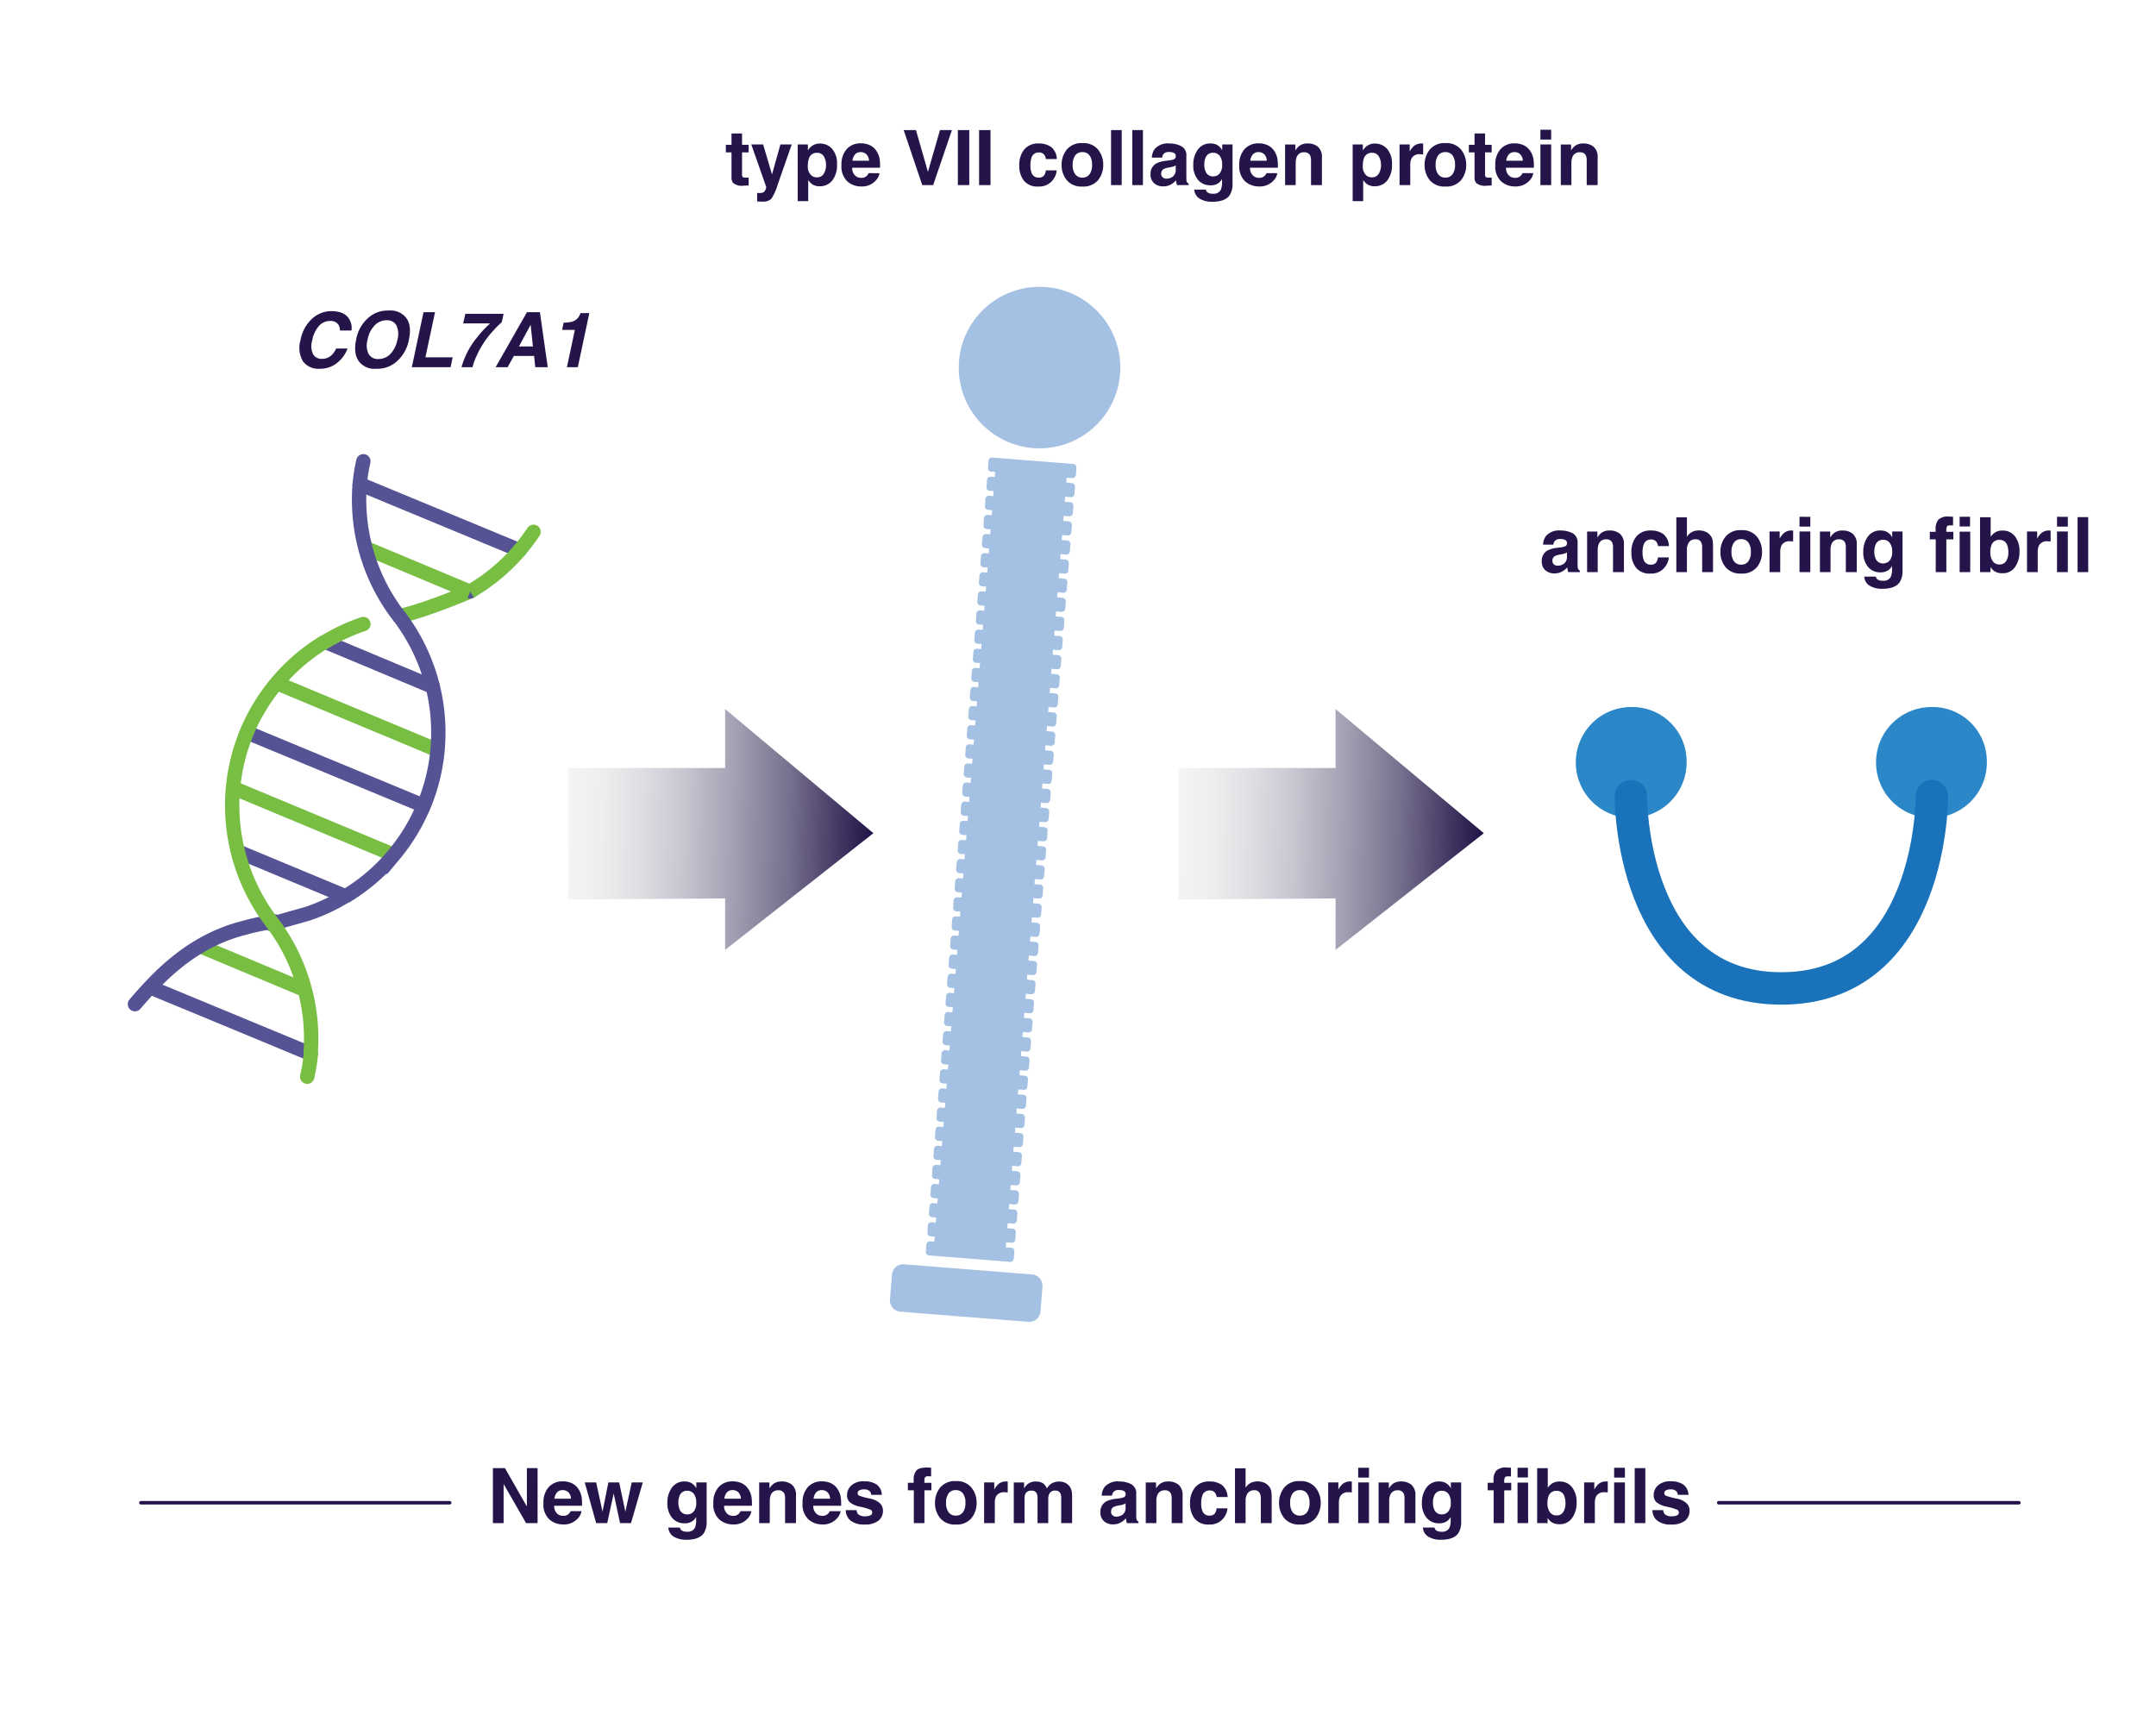<svg xmlns="http://www.w3.org/2000/svg" xmlns:xlink="http://www.w3.org/1999/xlink" width="459.15" height="365.35" viewBox="0 0 459.15 365.35">
  <defs>
    <linearGradient id="linear-gradient" y1="0.5" x2="0.988" y2="0.516" gradientUnits="objectBoundingBox">
      <stop offset="0" stop-color="#f4f4f4"/>
      <stop offset="0.11" stop-color="#eeeeef"/>
      <stop offset="0.24" stop-color="#dfdee3"/>
      <stop offset="0.39" stop-color="#c6c4cf"/>
      <stop offset="0.55" stop-color="#a49fb2"/>
      <stop offset="0.73" stop-color="#77708e"/>
      <stop offset="0.9" stop-color="#423762"/>
      <stop offset="1" stop-color="#231649"/>
    </linearGradient>
  </defs>
  <g id="VYJ_DTC_MOA_illustrations_WEB-03" transform="translate(9.07 -32.54)">
    <rect id="Rectangle_5463" data-name="Rectangle 5463" width="459.15" height="365.35" transform="translate(-9.07 32.54)" fill="#fff"/>
    <path id="Path_89759" data-name="Path 89759" d="M16.987-10a3.582,3.582,0,0,1,.342,2.186H14.881a2.628,2.628,0,0,0-.342-1.272,2,2,0,0,0-1.812-.763A3.1,3.1,0,0,0,10.39-8.772,6.278,6.278,0,0,0,8.975-5.723,4.079,4.079,0,0,0,9.158-2.77a2.032,2.032,0,0,0,1.86.982,2.941,2.941,0,0,0,2.146-.843,4.781,4.781,0,0,0,.906-1.359h2.425A6.928,6.928,0,0,1,14.209-.874a5.753,5.753,0,0,1-3.6,1.2A4.076,4.076,0,0,1,6.971-1.3a5.7,5.7,0,0,1-.493-4.467,8.111,8.111,0,0,1,2.647-4.73,6.013,6.013,0,0,1,3.951-1.447Q16.034-11.94,16.987-10Zm11.828-.707q1.431,1.614.747,4.833a8.039,8.039,0,0,1-2.806,4.833A6.161,6.161,0,0,1,22.631.326a4.2,4.2,0,0,1-3.553-1.367q-1.423-1.677-.747-4.833a7.847,7.847,0,0,1,2.806-4.833,6.161,6.161,0,0,1,4.126-1.367A4.2,4.2,0,0,1,28.816-10.708ZM24.825-10a3.524,3.524,0,0,0-2.548,1.073,5.874,5.874,0,0,0-1.514,3.053,4.255,4.255,0,0,0,.215,3.053,2.24,2.24,0,0,0,2.091,1.073,3.5,3.5,0,0,0,2.54-1.073,5.907,5.907,0,0,0,1.506-3.053A4.323,4.323,0,0,0,26.9-8.923,2.21,2.21,0,0,0,24.825-10ZM35.12-11.717,33.077-2.107h5.8L38.434,0H30.183l2.488-11.717ZM46.865-9.34H41.117l.469-2.035h8.14L49.345-9.6a20.067,20.067,0,0,0-1.793,1.785,20.771,20.771,0,0,0-2.079,2.651,19.763,19.763,0,0,0-1.435,2.623A12.4,12.4,0,0,0,43.113,0H40.76a17.151,17.151,0,0,1,3.4-6.447A20.632,20.632,0,0,1,46.865-9.34Zm10.6-2.377L59.127,0H56.472l-.246-2.409H51.909L50.589,0h-2.56L54.7-11.717ZM55.486-9.038,53-4.428h2.973Zm10.421-2.027a2.118,2.118,0,0,0,.191-.461h1.884L65.534,0H63.213L64.9-7.949H62.187l.326-1.542a10.608,10.608,0,0,0,1.534-.143,2.723,2.723,0,0,0,1.24-.6A2.527,2.527,0,0,0,65.907-11.065Z" transform="translate(48.45 110.76)" fill="#24144a"/>
    <path id="Path_89757" data-name="Path 89757" d="M1.383-7.727A3.7,3.7,0,0,1,4.467-8.871,5.48,5.48,0,0,1,7-8.307a2.167,2.167,0,0,1,1.1,2.13V-2.2q0,.413.016,1a1.259,1.259,0,0,0,.135.6.812.812,0,0,0,.334.262V0H6.121a2.523,2.523,0,0,1-.143-.493q-.04-.231-.064-.525a4.655,4.655,0,0,1-1.081.866A3.252,3.252,0,0,1,3.18.27,2.843,2.843,0,0,1,1.236-.4a2.4,2.4,0,0,1-.767-1.9A2.471,2.471,0,0,1,1.7-4.618a5.471,5.471,0,0,1,1.987-.556l.771-.1a3.536,3.536,0,0,0,.9-.2.681.681,0,0,0,.485-.644.764.764,0,0,0-.37-.735,2.309,2.309,0,0,0-1.085-.2,1.414,1.414,0,0,0-1.137.4,1.652,1.652,0,0,0-.318.795H.747A3.325,3.325,0,0,1,1.383-7.727ZM3.068-1.638a1.184,1.184,0,0,0,.779.262A2.307,2.307,0,0,0,5.195-1.8a1.831,1.831,0,0,0,.64-1.566v-.843a2.462,2.462,0,0,1-.433.219,3.623,3.623,0,0,1-.6.155l-.509.1a3.285,3.285,0,0,0-1.025.31,1.039,1.039,0,0,0-.525.962A1,1,0,0,0,3.068-1.638Zm11.121-5.35a1.577,1.577,0,0,0-1.582.978,3.358,3.358,0,0,0-.223,1.32V0H10.127V-8.649h2.186v1.264a3.846,3.846,0,0,1,.827-.962,2.873,2.873,0,0,1,1.773-.525,3.345,3.345,0,0,1,2.2.7,2.861,2.861,0,0,1,.855,2.333V0H15.644V-5.27a2.4,2.4,0,0,0-.183-1.049A1.286,1.286,0,0,0,14.189-6.987ZM27.552-5.557H25.231a2.011,2.011,0,0,0-.326-.874,1.366,1.366,0,0,0-1.184-.525,1.56,1.56,0,0,0-1.566,1.137,4.753,4.753,0,0,0-.223,1.606,4.37,4.37,0,0,0,.223,1.534A1.512,1.512,0,0,0,23.681-1.6a1.346,1.346,0,0,0,1.129-.429,2.137,2.137,0,0,0,.405-1.113h2.313a3.79,3.79,0,0,1-.747,1.956A3.632,3.632,0,0,1,23.625.3a3.692,3.692,0,0,1-3.076-1.24,5.018,5.018,0,0,1-.986-3.219,5.092,5.092,0,0,1,1.089-3.474,3.791,3.791,0,0,1,3-1.24,4.524,4.524,0,0,1,2.667.731A3.4,3.4,0,0,1,27.552-5.557Zm9.388.469V0H34.627V-5.27A2.318,2.318,0,0,0,34.388-6.4,1.2,1.2,0,0,0,33.212-7a1.619,1.619,0,0,0-1.363.6,2.746,2.746,0,0,0-.465,1.713V0H29.126V-11.677h2.258v4.142a2.778,2.778,0,0,1,1.141-1.053,3.224,3.224,0,0,1,1.363-.3,3.7,3.7,0,0,1,1.459.278,2.551,2.551,0,0,1,1.077.851,2.26,2.26,0,0,1,.437,1A12.284,12.284,0,0,1,36.94-5.088Zm9.34-2.48a5.056,5.056,0,0,1,1.1,3.251,5.023,5.023,0,0,1-1.1,3.263A4.031,4.031,0,0,1,42.95.3a4.031,4.031,0,0,1-3.331-1.355,5.023,5.023,0,0,1-1.1-3.263,5.056,5.056,0,0,1,1.1-3.251A4,4,0,0,1,42.95-8.943,4,4,0,0,1,46.28-7.568Zm-3.339.541a1.81,1.81,0,0,0-1.53.7,3.255,3.255,0,0,0-.537,2.007,3.273,3.273,0,0,0,.537,2.011,1.806,1.806,0,0,0,1.53.707,1.8,1.8,0,0,0,1.526-.707A3.291,3.291,0,0,0,45-4.316a3.273,3.273,0,0,0-.533-2.007A1.8,1.8,0,0,0,42.942-7.027Zm10.413.453a1.879,1.879,0,0,0-1.836.89,3.463,3.463,0,0,0-.262,1.542V0H48.975V-8.665h2.162v1.51a4.79,4.79,0,0,1,.914-1.184A2.489,2.489,0,0,1,53.7-8.871q.064,0,.107,0l.195.012v2.321q-.215-.024-.382-.032T53.355-6.574Zm4.308-2.091V0h-2.3V-8.665Zm0-3.124V-9.7h-2.3v-2.091Zm6.109,4.8a1.577,1.577,0,0,0-1.582.978,3.358,3.358,0,0,0-.223,1.32V0H59.711V-8.649H61.9v1.264a3.846,3.846,0,0,1,.827-.962A2.873,2.873,0,0,1,64.5-8.871a3.345,3.345,0,0,1,2.2.7,2.861,2.861,0,0,1,.855,2.333V0H65.227V-5.27a2.4,2.4,0,0,0-.183-1.049A1.286,1.286,0,0,0,63.773-6.987Zm8.152,8.506a1.915,1.915,0,0,0,1.232.31,1.655,1.655,0,0,0,1.638-.819,4.147,4.147,0,0,0,.27-1.765v-.556a2.763,2.763,0,0,1-.7.835A2.813,2.813,0,0,1,72.608.04a3.325,3.325,0,0,1-2.667-1.173,4.74,4.74,0,0,1-1-3.176,5.353,5.353,0,0,1,.962-3.247,3.178,3.178,0,0,1,2.727-1.316,2.984,2.984,0,0,1,1.137.2A2.722,2.722,0,0,1,75.1-7.417V-8.665h2.2V-.445a4.6,4.6,0,0,1-.564,2.528q-.97,1.463-3.72,1.463a5.069,5.069,0,0,1-2.711-.652A2.4,2.4,0,0,1,69.151.946h2.464A1.02,1.02,0,0,0,71.925,1.518Zm-.382-4.475A1.658,1.658,0,0,0,73.2-1.86a1.75,1.75,0,0,0,1.343-.6,2.779,2.779,0,0,0,.549-1.912,2.926,2.926,0,0,0-.521-1.876,1.7,1.7,0,0,0-1.4-.644,1.644,1.644,0,0,0-1.645,1.121A3.975,3.975,0,0,0,71.289-4.3,3.356,3.356,0,0,0,71.543-2.957ZM86.631,0H84.373V-6.987H83.109v-1.6h1.24v-.556a2.987,2.987,0,0,1,.612-2.059,2.932,2.932,0,0,1,2.234-.636q.207,0,.421.016l.445.032v1.844q-.159-.008-.31-.012t-.366,0q-.533,0-.652.294a2.46,2.46,0,0,0-.1.922v.159h1.487v1.6H86.631Zm5.088-8.625V0H89.461V-8.625Zm-2.258-1.1v-2.067h2.218v2.067ZM98.594.231A3.092,3.092,0,0,1,96.869-.2a3.445,3.445,0,0,1-.843-.89V0H93.809V-11.7h2.258v4.165a3.305,3.305,0,0,1,.946-.922,2.81,2.81,0,0,1,1.558-.4,3.209,3.209,0,0,1,2.675,1.232,5,5,0,0,1,.966,3.18,5.591,5.591,0,0,1-.954,3.347A3.093,3.093,0,0,1,98.594.231Zm1.24-4.436A4.193,4.193,0,0,0,99.6-5.731a1.661,1.661,0,0,0-1.669-1.145,1.686,1.686,0,0,0-1.693,1.121A4.207,4.207,0,0,0,96-4.213a3.23,3.23,0,0,0,.493,1.844,1.688,1.688,0,0,0,1.5.731,1.555,1.555,0,0,0,1.359-.707A3.23,3.23,0,0,0,99.835-4.205Zm8.355-2.369a1.879,1.879,0,0,0-1.836.89,3.464,3.464,0,0,0-.262,1.542V0h-2.281V-8.665h2.162v1.51a4.79,4.79,0,0,1,.914-1.184,2.489,2.489,0,0,1,1.653-.533q.064,0,.107,0l.195.012v2.321q-.215-.024-.382-.032T108.189-6.574ZM112.5-8.665V0h-2.3V-8.665Zm0-3.124V-9.7h-2.3v-2.091Zm2.079.072h2.266V0h-2.266Z" transform="translate(318.8 154.41)" fill="#24144a"/>
    <path id="Path_89758" data-name="Path 89758" d="M5.024-1.614V.079L3.951.119A2.88,2.88,0,0,1,1.757-.437a1.657,1.657,0,0,1-.382-1.2V-6.971H.167V-8.585H1.375V-11H3.617v2.417H5.024v1.614H3.617v4.579a1.031,1.031,0,0,0,.135.664,1.488,1.488,0,0,0,.827.131q.1,0,.219,0T5.024-1.614ZM10-2.273l1.789-6.391H14.2L11.224-.143A11.966,11.966,0,0,1,9.865,2.913a2.583,2.583,0,0,1-2,.592q-.3,0-.485,0t-.548-.028V1.661l.286.016a3.57,3.57,0,0,0,.636-.024,1.142,1.142,0,0,0,.509-.183,1.222,1.222,0,0,0,.37-.564A1.193,1.193,0,0,0,8.768.382L5.588-8.665h2.52ZM22.79-7.735A4.649,4.649,0,0,1,23.84-4.444,5.22,5.22,0,0,1,22.81-.954a3.332,3.332,0,0,1-2.651,1.2A2.767,2.767,0,0,1,18.442-.27a3.331,3.331,0,0,1-.731-.835V3.41H15.469V-8.665h2.17v1.28a3.637,3.637,0,0,1,.779-.89,2.862,2.862,0,0,1,1.8-.58A3.407,3.407,0,0,1,22.79-7.735ZM21.5-4.332a3.41,3.41,0,0,0-.457-1.773,1.591,1.591,0,0,0-1.483-.771A1.687,1.687,0,0,0,17.87-5.708a4.432,4.432,0,0,0-.238,1.574,2.51,2.51,0,0,0,.8,2.122,1.828,1.828,0,0,0,1.129.358,1.636,1.636,0,0,0,1.443-.731A3.411,3.411,0,0,0,21.5-4.332ZM32.894-2.544a2.874,2.874,0,0,1-.8,1.566A3.933,3.933,0,0,1,28.975.286,4.394,4.394,0,0,1,26.058-.779a4.3,4.3,0,0,1-1.264-3.466,4.817,4.817,0,0,1,1.141-3.45A3.9,3.9,0,0,1,28.9-8.9a4.541,4.541,0,0,1,1.948.405,3.412,3.412,0,0,1,1.431,1.28,4.367,4.367,0,0,1,.66,1.789A11.551,11.551,0,0,1,33.005-3.7h-5.93a2.153,2.153,0,0,0,.819,1.828,1.928,1.928,0,0,0,1.129.326,1.625,1.625,0,0,0,1.137-.4,1.888,1.888,0,0,0,.421-.6ZM30.652-5.2a1.972,1.972,0,0,0-.545-1.363A1.691,1.691,0,0,0,28.9-7.027a1.539,1.539,0,0,0-1.22.493A2.46,2.46,0,0,0,27.131-5.2Zm7.393-6.518h2.615l2.544,8.9,2.568-8.9h2.544L44.317,0H42Zm11.534,0h2.432V0H49.58Zm4.523,0h2.432V0H54.1Zm16.55,6.161H68.332a2.011,2.011,0,0,0-.326-.874,1.366,1.366,0,0,0-1.184-.525,1.56,1.56,0,0,0-1.566,1.137,4.753,4.753,0,0,0-.223,1.606,4.37,4.37,0,0,0,.223,1.534A1.512,1.512,0,0,0,66.782-1.6a1.346,1.346,0,0,0,1.129-.429,2.137,2.137,0,0,0,.405-1.113h2.313a3.79,3.79,0,0,1-.747,1.956A3.632,3.632,0,0,1,66.726.3,3.692,3.692,0,0,1,63.65-.938a5.018,5.018,0,0,1-.986-3.219,5.092,5.092,0,0,1,1.089-3.474,3.791,3.791,0,0,1,3-1.24,4.524,4.524,0,0,1,2.667.731A3.4,3.4,0,0,1,70.653-5.557Zm8.784-2.011a5.056,5.056,0,0,1,1.1,3.251,5.023,5.023,0,0,1-1.1,3.263A4.031,4.031,0,0,1,76.106.3a4.031,4.031,0,0,1-3.331-1.355,5.023,5.023,0,0,1-1.1-3.263,5.056,5.056,0,0,1,1.1-3.251,4,4,0,0,1,3.331-1.375A4,4,0,0,1,79.437-7.568ZM76.1-7.027a1.81,1.81,0,0,0-1.53.7,3.255,3.255,0,0,0-.537,2.007,3.273,3.273,0,0,0,.537,2.011A1.806,1.806,0,0,0,76.1-1.6a1.8,1.8,0,0,0,1.526-.707,3.291,3.291,0,0,0,.533-2.011,3.273,3.273,0,0,0-.533-2.007A1.8,1.8,0,0,0,76.1-7.027Zm6.105-4.69h2.266V0H82.2Zm4.523,0h2.266V0H86.726Zm4.8,3.991a3.7,3.7,0,0,1,3.084-1.145,5.48,5.48,0,0,1,2.528.564,2.167,2.167,0,0,1,1.1,2.13V-2.2q0,.413.016,1a1.259,1.259,0,0,0,.135.6.812.812,0,0,0,.334.262V0H96.265a2.523,2.523,0,0,1-.143-.493q-.04-.231-.064-.525a4.655,4.655,0,0,1-1.081.866A3.252,3.252,0,0,1,93.324.27,2.843,2.843,0,0,1,91.381-.4a2.4,2.4,0,0,1-.767-1.9,2.471,2.471,0,0,1,1.232-2.313,5.471,5.471,0,0,1,1.987-.556l.771-.1a3.536,3.536,0,0,0,.9-.2.681.681,0,0,0,.485-.644.764.764,0,0,0-.37-.735,2.309,2.309,0,0,0-1.085-.2,1.414,1.414,0,0,0-1.137.4,1.652,1.652,0,0,0-.318.795H90.892A3.325,3.325,0,0,1,91.528-7.727Zm1.685,6.089a1.184,1.184,0,0,0,.779.262A2.307,2.307,0,0,0,95.339-1.8a1.831,1.831,0,0,0,.64-1.566v-.843a2.462,2.462,0,0,1-.433.219,3.623,3.623,0,0,1-.6.155l-.509.1a3.285,3.285,0,0,0-1.025.31,1.039,1.039,0,0,0-.525.962A1,1,0,0,0,93.213-1.638ZM102.7,1.518a1.915,1.915,0,0,0,1.232.31,1.655,1.655,0,0,0,1.638-.819,4.147,4.147,0,0,0,.27-1.765v-.556a2.763,2.763,0,0,1-.7.835,2.813,2.813,0,0,1-1.757.517,3.325,3.325,0,0,1-2.667-1.173,4.74,4.74,0,0,1-1-3.176,5.353,5.353,0,0,1,.962-3.247,3.178,3.178,0,0,1,2.727-1.316,2.984,2.984,0,0,1,1.137.2,2.722,2.722,0,0,1,1.335,1.256V-8.665h2.2V-.445a4.6,4.6,0,0,1-.564,2.528q-.97,1.463-3.72,1.463a5.069,5.069,0,0,1-2.711-.652A2.4,2.4,0,0,1,99.93.946h2.464A1.02,1.02,0,0,0,102.7,1.518Zm-.382-4.475a1.658,1.658,0,0,0,1.653,1.1,1.75,1.75,0,0,0,1.343-.6,2.779,2.779,0,0,0,.549-1.912,2.926,2.926,0,0,0-.521-1.876,1.7,1.7,0,0,0-1.4-.644,1.644,1.644,0,0,0-1.645,1.121,3.975,3.975,0,0,0-.238,1.471A3.356,3.356,0,0,0,102.323-2.957Zm15.294.413a2.874,2.874,0,0,1-.8,1.566A3.933,3.933,0,0,1,113.7.286a4.394,4.394,0,0,1-2.917-1.065,4.3,4.3,0,0,1-1.264-3.466,4.817,4.817,0,0,1,1.141-3.45,3.9,3.9,0,0,1,2.961-1.2,4.541,4.541,0,0,1,1.948.405A3.412,3.412,0,0,1,117-7.21a4.367,4.367,0,0,1,.66,1.789,11.551,11.551,0,0,1,.072,1.717H111.8a2.153,2.153,0,0,0,.819,1.828,1.928,1.928,0,0,0,1.129.326,1.624,1.624,0,0,0,1.137-.4,1.888,1.888,0,0,0,.421-.6ZM115.375-5.2a1.972,1.972,0,0,0-.545-1.363,1.691,1.691,0,0,0-1.212-.465,1.539,1.539,0,0,0-1.22.493,2.46,2.46,0,0,0-.545,1.335Zm7.957-1.789a1.577,1.577,0,0,0-1.582.978,3.358,3.358,0,0,0-.223,1.32V0H119.27V-8.649h2.186v1.264a3.846,3.846,0,0,1,.827-.962,2.873,2.873,0,0,1,1.773-.525,3.345,3.345,0,0,1,2.2.7,2.861,2.861,0,0,1,.855,2.333V0h-2.321V-5.27A2.4,2.4,0,0,0,124.6-6.32,1.286,1.286,0,0,0,123.332-6.987Zm17.647-.747a4.649,4.649,0,0,1,1.049,3.291A5.22,5.22,0,0,1,141-.954a3.332,3.332,0,0,1-2.651,1.2,2.767,2.767,0,0,1-1.717-.517A3.331,3.331,0,0,1,135.9-1.1V3.41h-2.242V-8.665h2.17v1.28a3.637,3.637,0,0,1,.779-.89,2.862,2.862,0,0,1,1.8-.58A3.407,3.407,0,0,1,140.98-7.735Zm-1.288,3.4a3.41,3.41,0,0,0-.457-1.773,1.591,1.591,0,0,0-1.483-.771,1.687,1.687,0,0,0-1.693,1.169,4.432,4.432,0,0,0-.238,1.574,2.51,2.51,0,0,0,.8,2.122,1.828,1.828,0,0,0,1.129.358,1.636,1.636,0,0,0,1.443-.731A3.411,3.411,0,0,0,139.692-4.332Zm8.331-2.242a1.879,1.879,0,0,0-1.836.89,3.463,3.463,0,0,0-.262,1.542V0h-2.281V-8.665H145.8v1.51a4.79,4.79,0,0,1,.914-1.184,2.489,2.489,0,0,1,1.653-.533q.064,0,.107,0l.195.012v2.321q-.215-.024-.382-.032T148.023-6.574Zm8.717-.994a5.056,5.056,0,0,1,1.1,3.251,5.023,5.023,0,0,1-1.1,3.263A4.031,4.031,0,0,1,153.409.3a4.031,4.031,0,0,1-3.331-1.355,5.023,5.023,0,0,1-1.1-3.263,5.056,5.056,0,0,1,1.1-3.251,4,4,0,0,1,3.331-1.375A4,4,0,0,1,156.74-7.568Zm-3.339.541a1.81,1.81,0,0,0-1.53.7,3.255,3.255,0,0,0-.537,2.007,3.273,3.273,0,0,0,.537,2.011,1.806,1.806,0,0,0,1.53.707,1.8,1.8,0,0,0,1.526-.707,3.291,3.291,0,0,0,.533-2.011,3.273,3.273,0,0,0-.533-2.007A1.8,1.8,0,0,0,153.4-7.027Zm9.861,5.413V.079l-1.073.04a2.88,2.88,0,0,1-2.194-.556,1.657,1.657,0,0,1-.382-1.2V-6.971h-1.208V-8.585h1.208V-11h2.242v2.417h1.407v1.614h-1.407v4.579a1.031,1.031,0,0,0,.135.664,1.488,1.488,0,0,0,.827.131q.1,0,.219,0T163.262-1.614Zm8.871-.93a2.874,2.874,0,0,1-.8,1.566A3.933,3.933,0,0,1,168.214.286,4.394,4.394,0,0,1,165.3-.779a4.3,4.3,0,0,1-1.264-3.466,4.817,4.817,0,0,1,1.141-3.45,3.9,3.9,0,0,1,2.961-1.2,4.541,4.541,0,0,1,1.948.405,3.412,3.412,0,0,1,1.431,1.28,4.367,4.367,0,0,1,.66,1.789,11.549,11.549,0,0,1,.072,1.717h-5.93a2.153,2.153,0,0,0,.819,1.828,1.928,1.928,0,0,0,1.129.326,1.625,1.625,0,0,0,1.137-.4,1.888,1.888,0,0,0,.421-.6ZM169.892-5.2a1.972,1.972,0,0,0-.545-1.363,1.691,1.691,0,0,0-1.212-.465,1.539,1.539,0,0,0-1.22.493A2.46,2.46,0,0,0,166.37-5.2Zm6.046-3.466V0h-2.3V-8.665Zm0-3.124V-9.7h-2.3v-2.091Zm6.109,4.8a1.577,1.577,0,0,0-1.582.978,3.358,3.358,0,0,0-.223,1.32V0h-2.258V-8.649h2.186v1.264A3.846,3.846,0,0,1,181-8.347a2.873,2.873,0,0,1,1.773-.525,3.345,3.345,0,0,1,2.2.7,2.861,2.861,0,0,1,.855,2.333V0H183.5V-5.27a2.4,2.4,0,0,0-.183-1.049A1.286,1.286,0,0,0,182.046-6.987Z" transform="translate(145.34 71.97)" fill="#24144a"/>
    <g id="Group_85733" data-name="Group 85733" transform="translate(-3.44)">
      <path id="Path_89760" data-name="Path 89760" d="M10.716,0H8.267L3.482-8.323V0H1.2V-11.717H3.768l4.666,8.18v-8.18h2.281Zm9.352-2.544a2.874,2.874,0,0,1-.8,1.566A3.933,3.933,0,0,1,16.149.286,4.394,4.394,0,0,1,13.232-.779a4.3,4.3,0,0,1-1.264-3.466,4.817,4.817,0,0,1,1.141-3.45A3.9,3.9,0,0,1,16.07-8.9a4.541,4.541,0,0,1,1.948.405,3.412,3.412,0,0,1,1.431,1.28,4.367,4.367,0,0,1,.66,1.789A11.551,11.551,0,0,1,20.179-3.7h-5.93a2.153,2.153,0,0,0,.819,1.828A1.928,1.928,0,0,0,16.2-1.55a1.625,1.625,0,0,0,1.137-.4,1.888,1.888,0,0,0,.421-.6ZM17.826-5.2a1.972,1.972,0,0,0-.545-1.363,1.691,1.691,0,0,0-1.212-.465,1.539,1.539,0,0,0-1.22.493A2.46,2.46,0,0,0,14.3-5.2ZM28.28,0,26.92-6.312,25.545,0H23.192L20.76-8.665h2.432l1.351,6.216,1.248-6.216h2.3l1.32,6.24,1.351-6.24h2.361L30.609,0ZM41.34,1.518a1.915,1.915,0,0,0,1.232.31A1.655,1.655,0,0,0,44.21,1.01a4.147,4.147,0,0,0,.27-1.765v-.556a2.763,2.763,0,0,1-.7.835A2.813,2.813,0,0,1,42.024.04a3.325,3.325,0,0,1-2.667-1.173,4.74,4.74,0,0,1-1-3.176,5.353,5.353,0,0,1,.962-3.247,3.178,3.178,0,0,1,2.727-1.316,2.985,2.985,0,0,1,1.137.2A2.722,2.722,0,0,1,44.52-7.417V-8.665h2.2V-.445a4.6,4.6,0,0,1-.564,2.528q-.97,1.463-3.72,1.463a5.069,5.069,0,0,1-2.711-.652A2.4,2.4,0,0,1,38.566.946H41.03A1.02,1.02,0,0,0,41.34,1.518Zm-.382-4.475a1.658,1.658,0,0,0,1.653,1.1,1.75,1.75,0,0,0,1.343-.6A2.779,2.779,0,0,0,44.5-4.372a2.926,2.926,0,0,0-.521-1.876,1.7,1.7,0,0,0-1.4-.644,1.644,1.644,0,0,0-1.645,1.121A3.975,3.975,0,0,0,40.7-4.3,3.356,3.356,0,0,0,40.959-2.957Zm15.294.413a2.874,2.874,0,0,1-.8,1.566A3.933,3.933,0,0,1,52.334.286,4.394,4.394,0,0,1,49.416-.779a4.3,4.3,0,0,1-1.264-3.466,4.817,4.817,0,0,1,1.141-3.45,3.9,3.9,0,0,1,2.961-1.2A4.541,4.541,0,0,1,54.2-8.49a3.412,3.412,0,0,1,1.431,1.28,4.367,4.367,0,0,1,.66,1.789A11.551,11.551,0,0,1,56.364-3.7h-5.93a2.153,2.153,0,0,0,.819,1.828,1.928,1.928,0,0,0,1.129.326,1.625,1.625,0,0,0,1.137-.4,1.888,1.888,0,0,0,.421-.6ZM54.011-5.2a1.972,1.972,0,0,0-.545-1.363,1.691,1.691,0,0,0-1.212-.465,1.539,1.539,0,0,0-1.22.493A2.46,2.46,0,0,0,50.49-5.2Zm7.957-1.789a1.577,1.577,0,0,0-1.582.978,3.358,3.358,0,0,0-.223,1.32V0H57.906V-8.649h2.186v1.264a3.846,3.846,0,0,1,.827-.962,2.873,2.873,0,0,1,1.773-.525,3.345,3.345,0,0,1,2.2.7,2.861,2.861,0,0,1,.855,2.333V0H63.423V-5.27A2.4,2.4,0,0,0,63.24-6.32,1.286,1.286,0,0,0,61.968-6.987ZM75.251-2.544a2.874,2.874,0,0,1-.8,1.566A3.933,3.933,0,0,1,71.332.286,4.394,4.394,0,0,1,68.415-.779a4.3,4.3,0,0,1-1.264-3.466,4.817,4.817,0,0,1,1.141-3.45,3.9,3.9,0,0,1,2.961-1.2A4.541,4.541,0,0,1,73.2-8.49a3.412,3.412,0,0,1,1.431,1.28,4.367,4.367,0,0,1,.66,1.789A11.551,11.551,0,0,1,75.363-3.7h-5.93a2.153,2.153,0,0,0,.819,1.828,1.928,1.928,0,0,0,1.129.326,1.624,1.624,0,0,0,1.137-.4,1.888,1.888,0,0,0,.421-.6ZM73.01-5.2a1.972,1.972,0,0,0-.545-1.363,1.691,1.691,0,0,0-1.212-.465,1.539,1.539,0,0,0-1.22.493A2.46,2.46,0,0,0,69.488-5.2Zm9.849-3.068a2.791,2.791,0,0,1,1.169,2.242H81.762a1.34,1.34,0,0,0-.246-.692,1.55,1.55,0,0,0-1.272-.461,1.828,1.828,0,0,0-1.053.231.664.664,0,0,0-.314.541.592.592,0,0,0,.334.564,14.453,14.453,0,0,0,2.361.628,4.336,4.336,0,0,1,2.027.962,2.184,2.184,0,0,1,.668,1.63,2.633,2.633,0,0,1-.958,2.1,4.5,4.5,0,0,1-2.961.815A4.458,4.458,0,0,1,77.33-.568a2.806,2.806,0,0,1-.974-2.2h2.3a1.513,1.513,0,0,0,.31.859,2.1,2.1,0,0,0,1.558.453,2.375,2.375,0,0,0,1.061-.2.637.637,0,0,0,.393-.6.643.643,0,0,0-.318-.58A12.935,12.935,0,0,0,79.3-3.514a4.917,4.917,0,0,1-2.075-.914,1.982,1.982,0,0,1-.6-1.558,2.7,2.7,0,0,1,.942-2.063,3.783,3.783,0,0,1,2.651-.862A4.908,4.908,0,0,1,82.859-8.267Zm11.669-3.522v1.844q-.191-.024-.64-.036a.736.736,0,0,0-.62.2.721.721,0,0,0-.171.465v.731h1.487v1.6H93.1V0H90.84V-6.987H89.576v-1.6h1.24v-.556a2.928,2.928,0,0,1,.469-1.916q.493-.779,2.377-.779.215,0,.39.012Zm8.585,4.221a5.056,5.056,0,0,1,1.1,3.251,5.023,5.023,0,0,1-1.1,3.263A4.031,4.031,0,0,1,99.783.3a4.031,4.031,0,0,1-3.331-1.355,5.023,5.023,0,0,1-1.1-3.263,5.056,5.056,0,0,1,1.1-3.251,4,4,0,0,1,3.331-1.375A4,4,0,0,1,103.113-7.568Zm-3.339.541a1.81,1.81,0,0,0-1.53.7,3.255,3.255,0,0,0-.537,2.007,3.273,3.273,0,0,0,.537,2.011,1.806,1.806,0,0,0,1.53.707,1.8,1.8,0,0,0,1.526-.707,3.291,3.291,0,0,0,.533-2.011,3.273,3.273,0,0,0-.533-2.007A1.8,1.8,0,0,0,99.775-7.027Zm10.413.453a1.879,1.879,0,0,0-1.836.89,3.464,3.464,0,0,0-.262,1.542V0h-2.281V-8.665h2.162v1.51a4.79,4.79,0,0,1,.914-1.184,2.489,2.489,0,0,1,1.653-.533q.064,0,.107,0l.195.012v2.321q-.215-.024-.382-.032T110.188-6.574Zm6.844.294a1.11,1.11,0,0,0-1.121-.628,1.338,1.338,0,0,0-1.3.628,2.42,2.42,0,0,0-.183,1.065V0h-2.3V-8.649h2.2v1.264a3.646,3.646,0,0,1,.795-.962,2.72,2.72,0,0,1,1.709-.509,2.7,2.7,0,0,1,1.606.437,2.543,2.543,0,0,1,.747,1.041,2.881,2.881,0,0,1,1.1-1.121,3.372,3.372,0,0,1,1.558-.358,3.016,3.016,0,0,1,1.129.223,2.518,2.518,0,0,1,1.01.779,2.489,2.489,0,0,1,.493,1.113,7.692,7.692,0,0,1,.079,1.28L124.545,0h-2.321V-5.517a1.811,1.811,0,0,0-.159-.811,1.13,1.13,0,0,0-1.113-.6,1.3,1.3,0,0,0-1.3.779,2.446,2.446,0,0,0-.183.994V0h-2.281V-5.159A2.9,2.9,0,0,0,117.033-6.28Zm14.46-1.447a3.7,3.7,0,0,1,3.084-1.145,5.48,5.48,0,0,1,2.528.564,2.167,2.167,0,0,1,1.1,2.13V-2.2q0,.413.016,1a1.259,1.259,0,0,0,.135.6.812.812,0,0,0,.334.262V0H136.23a2.524,2.524,0,0,1-.143-.493q-.04-.231-.064-.525a4.654,4.654,0,0,1-1.081.866,3.252,3.252,0,0,1-1.653.421A2.843,2.843,0,0,1,131.345-.4a2.4,2.4,0,0,1-.767-1.9,2.471,2.471,0,0,1,1.232-2.313,5.471,5.471,0,0,1,1.987-.556l.771-.1a3.536,3.536,0,0,0,.9-.2.681.681,0,0,0,.485-.644.764.764,0,0,0-.37-.735,2.309,2.309,0,0,0-1.085-.2,1.414,1.414,0,0,0-1.137.4,1.652,1.652,0,0,0-.318.795h-2.186A3.325,3.325,0,0,1,131.492-7.727Zm1.685,6.089a1.184,1.184,0,0,0,.779.262A2.307,2.307,0,0,0,135.3-1.8a1.831,1.831,0,0,0,.64-1.566v-.843a2.462,2.462,0,0,1-.433.219,3.623,3.623,0,0,1-.6.155l-.509.1a3.285,3.285,0,0,0-1.025.31,1.039,1.039,0,0,0-.525.962A1,1,0,0,0,133.177-1.638ZM144.3-6.987a1.577,1.577,0,0,0-1.582.978,3.358,3.358,0,0,0-.223,1.32V0h-2.258V-8.649h2.186v1.264a3.846,3.846,0,0,1,.827-.962,2.873,2.873,0,0,1,1.773-.525,3.345,3.345,0,0,1,2.2.7,2.861,2.861,0,0,1,.855,2.333V0h-2.321V-5.27a2.4,2.4,0,0,0-.183-1.049A1.286,1.286,0,0,0,144.3-6.987Zm13.363,1.431H155.34a2.011,2.011,0,0,0-.326-.874,1.366,1.366,0,0,0-1.184-.525,1.56,1.56,0,0,0-1.566,1.137,4.753,4.753,0,0,0-.223,1.606,4.37,4.37,0,0,0,.223,1.534A1.512,1.512,0,0,0,153.79-1.6a1.346,1.346,0,0,0,1.129-.429,2.137,2.137,0,0,0,.405-1.113h2.313a3.79,3.79,0,0,1-.747,1.956A3.632,3.632,0,0,1,153.734.3a3.692,3.692,0,0,1-3.076-1.24,5.018,5.018,0,0,1-.986-3.219,5.092,5.092,0,0,1,1.089-3.474,3.791,3.791,0,0,1,3-1.24,4.524,4.524,0,0,1,2.667.731A3.4,3.4,0,0,1,157.661-5.557Zm9.388.469V0h-2.313V-5.27A2.318,2.318,0,0,0,164.5-6.4a1.2,1.2,0,0,0-1.176-.6,1.619,1.619,0,0,0-1.363.6,2.746,2.746,0,0,0-.465,1.713V0h-2.258V-11.677h2.258v4.142a2.778,2.778,0,0,1,1.141-1.053,3.224,3.224,0,0,1,1.363-.3,3.7,3.7,0,0,1,1.459.278,2.551,2.551,0,0,1,1.077.851,2.26,2.26,0,0,1,.437,1A12.285,12.285,0,0,1,167.049-5.088Zm9.34-2.48a5.056,5.056,0,0,1,1.1,3.251,5.023,5.023,0,0,1-1.1,3.263A4.031,4.031,0,0,1,173.059.3a4.031,4.031,0,0,1-3.331-1.355,5.023,5.023,0,0,1-1.1-3.263,5.056,5.056,0,0,1,1.1-3.251,4,4,0,0,1,3.331-1.375A4,4,0,0,1,176.389-7.568Zm-3.339.541a1.81,1.81,0,0,0-1.53.7,3.255,3.255,0,0,0-.537,2.007,3.273,3.273,0,0,0,.537,2.011,1.806,1.806,0,0,0,1.53.707,1.8,1.8,0,0,0,1.526-.707,3.291,3.291,0,0,0,.533-2.011,3.273,3.273,0,0,0-.533-2.007A1.8,1.8,0,0,0,173.051-7.027Zm10.413.453a1.879,1.879,0,0,0-1.836.89,3.463,3.463,0,0,0-.262,1.542V0h-2.281V-8.665h2.162v1.51a4.79,4.79,0,0,1,.914-1.184,2.489,2.489,0,0,1,1.653-.533q.064,0,.107,0l.195.012v2.321q-.215-.024-.382-.032T183.464-6.574Zm4.308-2.091V0h-2.3V-8.665Zm0-3.124V-9.7h-2.3v-2.091Zm6.109,4.8a1.577,1.577,0,0,0-1.582.978,3.358,3.358,0,0,0-.223,1.32V0H189.82V-8.649h2.186v1.264a3.846,3.846,0,0,1,.827-.962,2.873,2.873,0,0,1,1.773-.525,3.345,3.345,0,0,1,2.2.7,2.861,2.861,0,0,1,.855,2.333V0h-2.321V-5.27a2.4,2.4,0,0,0-.183-1.049A1.286,1.286,0,0,0,193.882-6.987Zm8.152,8.506a1.915,1.915,0,0,0,1.232.31A1.655,1.655,0,0,0,204.9,1.01a4.147,4.147,0,0,0,.27-1.765v-.556a2.763,2.763,0,0,1-.7.835,2.813,2.813,0,0,1-1.757.517,3.324,3.324,0,0,1-2.667-1.173,4.74,4.74,0,0,1-1-3.176,5.353,5.353,0,0,1,.962-3.247,3.178,3.178,0,0,1,2.727-1.316,2.984,2.984,0,0,1,1.137.2,2.722,2.722,0,0,1,1.335,1.256V-8.665h2.2V-.445a4.6,4.6,0,0,1-.564,2.528q-.97,1.463-3.72,1.463a5.069,5.069,0,0,1-2.711-.652A2.4,2.4,0,0,1,199.26.946h2.464A1.02,1.02,0,0,0,202.034,1.518Zm-.382-4.475a1.658,1.658,0,0,0,1.653,1.1,1.75,1.75,0,0,0,1.343-.6,2.779,2.779,0,0,0,.548-1.912,2.926,2.926,0,0,0-.521-1.876,1.7,1.7,0,0,0-1.4-.644,1.644,1.644,0,0,0-1.645,1.121A3.975,3.975,0,0,0,201.4-4.3,3.356,3.356,0,0,0,201.652-2.957ZM216.577,0H214.32V-6.987h-1.264v-1.6h1.24v-.556a2.987,2.987,0,0,1,.612-2.059,2.932,2.932,0,0,1,2.234-.636q.207,0,.421.016l.445.032v1.844q-.159-.008-.31-.012t-.366,0q-.533,0-.652.294a2.46,2.46,0,0,0-.1.922v.159h1.487v1.6h-1.487Zm5.088-8.625V0h-2.258V-8.625Zm-2.258-1.1v-2.067h2.218v2.067ZM228.378.231A3.092,3.092,0,0,1,226.653-.2a3.445,3.445,0,0,1-.843-.89V0h-2.218V-11.7h2.258v4.165a3.305,3.305,0,0,1,.946-.922,2.81,2.81,0,0,1,1.558-.4,3.209,3.209,0,0,1,2.675,1.232,5,5,0,0,1,.966,3.18,5.591,5.591,0,0,1-.954,3.347A3.093,3.093,0,0,1,228.378.231Zm1.24-4.436a4.193,4.193,0,0,0-.238-1.526,1.661,1.661,0,0,0-1.669-1.145,1.686,1.686,0,0,0-1.693,1.121,4.207,4.207,0,0,0-.238,1.542,3.23,3.23,0,0,0,.493,1.844,1.688,1.688,0,0,0,1.5.731,1.555,1.555,0,0,0,1.359-.707A3.23,3.23,0,0,0,229.618-4.205Zm8.355-2.369a1.879,1.879,0,0,0-1.836.89,3.463,3.463,0,0,0-.262,1.542V0h-2.281V-8.665h2.162v1.51a4.79,4.79,0,0,1,.914-1.184,2.489,2.489,0,0,1,1.653-.533q.064,0,.107,0l.195.012v2.321q-.215-.024-.382-.032T237.973-6.574Zm4.308-2.091V0h-2.3V-8.665Zm0-3.124V-9.7h-2.3v-2.091Zm2.079.072h2.266V0H244.36Zm10.282,3.45a2.791,2.791,0,0,1,1.169,2.242h-2.266a1.34,1.34,0,0,0-.246-.692,1.55,1.55,0,0,0-1.272-.461,1.828,1.828,0,0,0-1.053.231.663.663,0,0,0-.314.541.592.592,0,0,0,.334.564,14.453,14.453,0,0,0,2.361.628,4.336,4.336,0,0,1,2.027.962,2.184,2.184,0,0,1,.668,1.63,2.633,2.633,0,0,1-.958,2.1,4.5,4.5,0,0,1-2.961.815,4.458,4.458,0,0,1-3.017-.862,2.806,2.806,0,0,1-.974-2.2h2.3a1.513,1.513,0,0,0,.31.859,2.1,2.1,0,0,0,1.558.453,2.375,2.375,0,0,0,1.061-.2.637.637,0,0,0,.393-.6.643.643,0,0,0-.318-.58,12.936,12.936,0,0,0-2.361-.684,4.917,4.917,0,0,1-2.075-.914,1.982,1.982,0,0,1-.6-1.558,2.7,2.7,0,0,1,.942-2.063A3.783,3.783,0,0,1,252-8.911,4.908,4.908,0,0,1,254.642-8.267Z" transform="translate(98.14 356.967)" fill="#24144a"/>
      <line id="Line_285" data-name="Line 285" x2="65.78" transform="translate(24.37 352.63)" fill="none" stroke="#24144a" stroke-linecap="round" stroke-width="0.74"/>
      <line id="Line_286" data-name="Line 286" x2="63.94" transform="translate(360.39 352.63)" fill="none" stroke="#24144a" stroke-linecap="round" stroke-width="0.74"/>
    </g>
    <g id="Group_85732" data-name="Group 85732">
      <path id="Path_89696" data-name="Path 89696" d="M91.1,158.49c1.98-.87-8.41,3.8-15.15,5.3l-.27.05" fill="none" stroke="#78be43" stroke-width="3.06"/>
    </g>
    <line id="Line_287" data-name="Line 287" x1="22.94" y1="9.6" transform="translate(60.11 169.21)" fill="none" stroke="#565395" stroke-width="3.06"/>
    <g id="Group_85731" data-name="Group 85731">
      <path id="Path_89697" data-name="Path 89697" d="M68.32,165.46a41.169,41.169,0,0,0-8.24,3.84" fill="none" stroke="#78be43" stroke-linecap="round" stroke-width="3.06"/>
      <path id="Path_89698" data-name="Path 89698" d="M64.56,223.37a41.187,41.187,0,0,1-8.01,3.76l-6.94,1.97" fill="none" stroke="#565395" stroke-linecap="round" stroke-width="3.06"/>
      <path id="Path_89699" data-name="Path 89699" d="M48.77,228.97h0m0,.02v-.01m27.11-65.23h0m0,0a40.939,40.939,0,0,1,7.21,15.01M48.88,228.97a.282.282,0,0,0,.08-.01" fill="none" stroke="#565395" stroke-width="3.06"/>
      <path id="Path_89700" data-name="Path 89700" d="M67.53,135.77a37.315,37.315,0,0,1,.78-4.98" fill="none" stroke="#565395" stroke-linecap="round" stroke-width="3.06"/>
      <path id="Path_89701" data-name="Path 89701" d="M48.75,228.97h.03m.19-.03-.19.02m0,0h0m0,0h0m0,0h0m-.03,0a.123.123,0,0,0-.07.02m.07-.02h.03m.24.32a.6.6,0,0,0-.09-.13l-.15-.18m27.09-65.28h-.01m.01,0s.07-.01.1-.01" fill="none" stroke="#565395" stroke-width="3.06"/>
      <path id="Path_89702" data-name="Path 89702" d="M49.83,178.07h.02m34.26,14.22h-.02m-40.58-3.74,37.65,15.62M48.81,228.98a.459.459,0,0,0,.1-.01m-.21.03h.11m27.05-65.24v-.02M48.99,228.95l.21-.03" fill="none" stroke="#565395" stroke-width="3.06"/>
    </g>
    <line id="Line_288" data-name="Line 288" x2="34.23" y2="14.28" transform="translate(49.85 178.04)" fill="none" stroke="#78be43" stroke-width="3.06"/>
    <path id="Path_89703" data-name="Path 89703" d="M74.84,214.62h-.01M40.58,200.37h0m1.01,13.56h.03m0,0,22.91,9.53m.03.01h-.03" fill="none" stroke="#565395" stroke-width="3.06"/>
    <line id="Line_289" data-name="Line 289" x2="34.25" y2="14.28" transform="translate(40.58 200.37)" fill="none" stroke="#78be43" stroke-width="3.06"/>
    <line id="Line_290" data-name="Line 290" transform="translate(55.86 243.38)" fill="none" stroke="#565395" stroke-width="3.06"/>
    <line id="Line_291" data-name="Line 291" x1="22.29" y1="9.33" transform="translate(33.6 234.09)" fill="none" stroke="#78be43" stroke-width="3.06"/>
    <g id="Group_85728" data-name="Group 85728">
      <path id="Path_89704" data-name="Path 89704" d="M19.67,246.43c5.28-6.19,12.31-13.51,23.32-16.27a40.691,40.691,0,0,1,5.58-1.18l.42-.05.26-.05.3-.04m18.03-93.18h0m33.99,14.09h0m-34-14.09,33.99,14.09M91.07,158.5h0m-8.02,20.24h.03m-26,78.27h0m-34-14.1,34,14.09m-34-14.09h0" fill="none" stroke="#565395" stroke-linecap="round" stroke-width="3.06"/>
      <path id="Path_89705" data-name="Path 89705" d="M56.36,261.88a37.026,37.026,0,0,0,.78-4.96" fill="none" stroke="#78be43" stroke-linecap="round" stroke-width="3.06"/>
      <path id="Path_89706" data-name="Path 89706" d="M101.57,149.77a40.766,40.766,0,0,1-10.49,8.74M60.11,169.23a40.8,40.8,0,0,0-10.28,8.83m0,0a41,41,0,0,0-6.35,10.46m0,0c-.14.32-.27.65-.38.98a40.728,40.728,0,0,0-2.55,10.89m0,0a40.54,40.54,0,0,0,1.03,13.52m14.27,29.46a40.664,40.664,0,0,0-6.63-13.87c-.07-.09-.13-.18-.2-.27l-.56-.74m-6.88-14.58a40.949,40.949,0,0,0,7.14,14.92.17.17,0,0,1,.06.08m8.29,28.05a40.7,40.7,0,0,0-1.21-13.59" fill="none" stroke="#78be43" stroke-width="3.06"/>
      <path id="Path_89707" data-name="Path 89707" d="M104.55,145.82a39.255,39.255,0,0,1-3.07,4.03" fill="none" stroke="#78be43" stroke-linecap="round" stroke-width="3.06"/>
      <path id="Path_89708" data-name="Path 89708" d="M64.49,223.46a40.449,40.449,0,0,0,10.33-8.83m9.29-22.36a40.62,40.62,0,0,0-1.03-13.53m-8.26,35.88a40.624,40.624,0,0,0,5.93-9.51c.16-.31.29-.64.43-.96a40.635,40.635,0,0,0,2.94-11.89" fill="none" stroke="#565395" stroke-width="3.06"/>
    </g>
    <line id="Line_292" data-name="Line 292" x1="22.27" y1="9.32" transform="translate(68.79 149.27)" fill="none" stroke="#78be43" stroke-width="3.06"/>
    <g id="Group_85730" data-name="Group 85730">
      <path id="Path_89709" data-name="Path 89709" d="M67.53,135.72a40.6,40.6,0,0,0,8.35,28.05l.25.34" fill="none" stroke="#565395" stroke-width="3.06"/>
      <path id="Path_89710" data-name="Path 89710" d="M350.11,194.44a11.8,11.8,0,1,1-11.79-11.3,11.554,11.554,0,0,1,11.79,11.3" fill="#2b87c8"/>
      <path id="Path_89711" data-name="Path 89711" d="M414.05,194.44a11.8,11.8,0,1,1-11.79-11.3,11.554,11.554,0,0,1,11.79,11.3" fill="#2b87c8"/>
      <path id="Path_89712" data-name="Path 89712" d="M338.25,202.12s-.35,40.96,32.03,40.96,32.08-40.96,32.08-40.96" fill="none" stroke="#1a73ba" stroke-linecap="round" stroke-linejoin="round" stroke-width="6.91"/>
      <path id="Path_89713" data-name="Path 89713" d="M229.46,112.2a17.2,17.2,0,1,1-15.79-18.51,17.206,17.206,0,0,1,15.79,18.51" fill="#a4c0e2"/>
      <path id="Path_89714" data-name="Path 89714" d="M209.93,314.09l-27.26-2.16a2.408,2.408,0,0,1-2.21-2.59l.42-5.29a2.408,2.408,0,0,1,2.59-2.21L210.73,304a2.414,2.414,0,0,1,2.21,2.59l-.42,5.29a2.408,2.408,0,0,1-2.59,2.21" fill="#a4c0e2"/>
    </g>
    <rect id="Rectangle_5461" data-name="Rectangle 5461" width="168.98" height="15.27" transform="translate(189.778 298.636) rotate(-85.48)" fill="#a4c0e2"/>
    <g id="Group_85729" data-name="Group 85729">
      <path id="Path_89715" data-name="Path 89715" d="M219.29,134.37,201.99,133a.723.723,0,0,1-.66-.77l.12-1.57a.717.717,0,0,1,.77-.66l17.3,1.37a.709.709,0,0,1,.65.77l-.12,1.57a.717.717,0,0,1-.77.66" fill="#a4c0e2"/>
      <path id="Path_89716" data-name="Path 89716" d="M218.97,138.44l-17.3-1.37a.723.723,0,0,1-.66-.77l.12-1.57a.723.723,0,0,1,.77-.66l17.3,1.37a.723.723,0,0,1,.66.77l-.12,1.57a.723.723,0,0,1-.77.66" fill="#a4c0e2"/>
      <path id="Path_89717" data-name="Path 89717" d="M218.64,142.51l-17.3-1.37a.723.723,0,0,1-.66-.77l.12-1.57a.717.717,0,0,1,.77-.66l17.3,1.37a.723.723,0,0,1,.66.77l-.12,1.57a.723.723,0,0,1-.77.66" fill="#a4c0e2"/>
      <path id="Path_89718" data-name="Path 89718" d="M218.32,146.59l-17.3-1.37a.723.723,0,0,1-.66-.77l.12-1.57a.723.723,0,0,1,.77-.66l17.3,1.37a.723.723,0,0,1,.66.77l-.12,1.57a.723.723,0,0,1-.77.66" fill="#a4c0e2"/>
      <path id="Path_89719" data-name="Path 89719" d="M218,150.66l-17.3-1.37a.723.723,0,0,1-.66-.77l.12-1.57a.723.723,0,0,1,.77-.66l17.3,1.37a.709.709,0,0,1,.65.77l-.12,1.57a.723.723,0,0,1-.77.66" fill="#a4c0e2"/>
      <path id="Path_89720" data-name="Path 89720" d="M217.68,154.73l-17.3-1.37a.723.723,0,0,1-.66-.77l.12-1.57a.717.717,0,0,1,.77-.66l17.3,1.37a.709.709,0,0,1,.65.77l-.12,1.57a.717.717,0,0,1-.77.66" fill="#a4c0e2"/>
      <path id="Path_89721" data-name="Path 89721" d="M217.36,158.8l-17.3-1.37a.723.723,0,0,1-.66-.77l.12-1.57a.723.723,0,0,1,.77-.66l17.3,1.37a.709.709,0,0,1,.65.77l-.12,1.57a.723.723,0,0,1-.77.66" fill="#a4c0e2"/>
      <path id="Path_89722" data-name="Path 89722" d="M217.03,162.87l-17.3-1.37a.723.723,0,0,1-.66-.77l.12-1.57a.723.723,0,0,1,.77-.66l17.3,1.37a.709.709,0,0,1,.65.77l-.12,1.57a.723.723,0,0,1-.77.66" fill="#a4c0e2"/>
      <path id="Path_89723" data-name="Path 89723" d="M216.71,166.94l-17.3-1.37a.723.723,0,0,1-.66-.77l.12-1.57a.723.723,0,0,1,.77-.66l17.3,1.37a.723.723,0,0,1,.66.77l-.12,1.57a.723.723,0,0,1-.77.66" fill="#a4c0e2"/>
      <path id="Path_89724" data-name="Path 89724" d="M216.39,171.02l-17.3-1.37a.723.723,0,0,1-.66-.77l.12-1.57a.723.723,0,0,1,.77-.66l17.3,1.37a.709.709,0,0,1,.65.77l-.12,1.57a.717.717,0,0,1-.77.66" fill="#a4c0e2"/>
      <path id="Path_89725" data-name="Path 89725" d="M216.07,175.09l-17.3-1.37a.723.723,0,0,1-.66-.77l.12-1.57a.723.723,0,0,1,.77-.66l17.3,1.37a.709.709,0,0,1,.65.77l-.12,1.57a.723.723,0,0,1-.77.66" fill="#a4c0e2"/>
      <path id="Path_89726" data-name="Path 89726" d="M215.74,179.16l-17.3-1.37a.723.723,0,0,1-.66-.77l.12-1.57a.723.723,0,0,1,.77-.66l17.3,1.37a.709.709,0,0,1,.65.77l-.12,1.57a.723.723,0,0,1-.77.66" fill="#a4c0e2"/>
      <path id="Path_89727" data-name="Path 89727" d="M215.42,183.23l-17.3-1.37a.723.723,0,0,1-.66-.77l.12-1.57a.723.723,0,0,1,.77-.66l17.3,1.37a.723.723,0,0,1,.66.77l-.12,1.57a.723.723,0,0,1-.77.66" fill="#a4c0e2"/>
      <path id="Path_89728" data-name="Path 89728" d="M215.1,187.3l-17.3-1.37a.723.723,0,0,1-.66-.77l.12-1.57a.723.723,0,0,1,.77-.66l17.3,1.37a.709.709,0,0,1,.65.77l-.12,1.57a.717.717,0,0,1-.77.66" fill="#a4c0e2"/>
      <path id="Path_89729" data-name="Path 89729" d="M214.78,191.38l-17.3-1.37a.723.723,0,0,1-.66-.77l.12-1.57a.723.723,0,0,1,.77-.66l17.3,1.37a.709.709,0,0,1,.65.77l-.12,1.57a.723.723,0,0,1-.77.66" fill="#a4c0e2"/>
      <path id="Path_89730" data-name="Path 89730" d="M214.45,195.45l-17.3-1.37a.723.723,0,0,1-.66-.77l.12-1.57a.723.723,0,0,1,.77-.66l17.3,1.37a.709.709,0,0,1,.65.77l-.12,1.57a.723.723,0,0,1-.77.66" fill="#a4c0e2"/>
      <path id="Path_89731" data-name="Path 89731" d="M214.13,199.52l-17.3-1.37a.723.723,0,0,1-.66-.77l.12-1.57a.723.723,0,0,1,.77-.66l17.3,1.37a.709.709,0,0,1,.65.77l-.12,1.57a.723.723,0,0,1-.77.66" fill="#a4c0e2"/>
      <path id="Path_89732" data-name="Path 89732" d="M213.81,203.59l-17.3-1.37a.723.723,0,0,1-.66-.77l.12-1.57a.717.717,0,0,1,.77-.66l17.3,1.37a.723.723,0,0,1,.66.77l-.12,1.57a.723.723,0,0,1-.77.66" fill="#a4c0e2"/>
      <path id="Path_89733" data-name="Path 89733" d="M213.49,207.66l-17.3-1.37a.723.723,0,0,1-.66-.77l.12-1.57a.723.723,0,0,1,.77-.66l17.3,1.37a.709.709,0,0,1,.65.77l-.12,1.57a.723.723,0,0,1-.77.66" fill="#a4c0e2"/>
      <path id="Path_89734" data-name="Path 89734" d="M213.16,211.74l-17.3-1.37a.723.723,0,0,1-.66-.77l.12-1.57a.723.723,0,0,1,.77-.66l17.3,1.37a.709.709,0,0,1,.65.77l-.12,1.57a.723.723,0,0,1-.77.66" fill="#a4c0e2"/>
      <path id="Path_89735" data-name="Path 89735" d="M212.84,215.81l-17.3-1.37a.723.723,0,0,1-.66-.77l.12-1.57a.723.723,0,0,1,.77-.66l17.3,1.37a.709.709,0,0,1,.65.77l-.12,1.57a.723.723,0,0,1-.77.66" fill="#a4c0e2"/>
      <path id="Path_89736" data-name="Path 89736" d="M212.52,219.88l-17.3-1.37a.723.723,0,0,1-.66-.77l.12-1.57a.723.723,0,0,1,.77-.66l17.3,1.37a.709.709,0,0,1,.65.77l-.12,1.57a.717.717,0,0,1-.77.66" fill="#a4c0e2"/>
      <path id="Path_89737" data-name="Path 89737" d="M212.2,223.95l-17.3-1.37a.723.723,0,0,1-.66-.77l.12-1.57a.717.717,0,0,1,.77-.66l17.3,1.37a.723.723,0,0,1,.66.77l-.12,1.57a.723.723,0,0,1-.77.66" fill="#a4c0e2"/>
      <path id="Path_89738" data-name="Path 89738" d="M211.87,228.02l-17.3-1.37a.723.723,0,0,1-.66-.77l.12-1.57a.723.723,0,0,1,.77-.66l17.3,1.37a.723.723,0,0,1,.66.77l-.12,1.57a.723.723,0,0,1-.77.66" fill="#a4c0e2"/>
      <path id="Path_89739" data-name="Path 89739" d="M211.55,232.1l-17.3-1.37a.723.723,0,0,1-.66-.77l.12-1.57a.723.723,0,0,1,.77-.66l17.3,1.37a.709.709,0,0,1,.65.77l-.12,1.57a.723.723,0,0,1-.77.66" fill="#a4c0e2"/>
      <path id="Path_89740" data-name="Path 89740" d="M211.23,236.17l-17.3-1.37a.723.723,0,0,1-.66-.77l.12-1.57a.723.723,0,0,1,.77-.66l17.3,1.37a.709.709,0,0,1,.65.77l-.12,1.57a.723.723,0,0,1-.77.66" fill="#a4c0e2"/>
      <path id="Path_89741" data-name="Path 89741" d="M210.91,240.24l-17.3-1.37a.723.723,0,0,1-.66-.77l.12-1.57a.717.717,0,0,1,.77-.66l17.3,1.37a.709.709,0,0,1,.65.77l-.12,1.57a.717.717,0,0,1-.77.66" fill="#a4c0e2"/>
      <path id="Path_89742" data-name="Path 89742" d="M210.58,244.31l-17.3-1.37a.723.723,0,0,1-.66-.77l.12-1.57a.723.723,0,0,1,.77-.66l17.3,1.37a.709.709,0,0,1,.65.77l-.12,1.57a.723.723,0,0,1-.77.66" fill="#a4c0e2"/>
      <path id="Path_89743" data-name="Path 89743" d="M210.26,248.38l-17.3-1.37a.723.723,0,0,1-.66-.77l.12-1.57a.723.723,0,0,1,.77-.66l17.3,1.37a.709.709,0,0,1,.65.77l-.12,1.57a.723.723,0,0,1-.77.66" fill="#a4c0e2"/>
      <path id="Path_89744" data-name="Path 89744" d="M209.94,252.46l-17.3-1.37a.723.723,0,0,1-.66-.77l.12-1.57a.723.723,0,0,1,.77-.66l17.3,1.37a.723.723,0,0,1,.66.77l-.12,1.57a.723.723,0,0,1-.77.66" fill="#a4c0e2"/>
      <path id="Path_89745" data-name="Path 89745" d="M209.62,256.53l-17.3-1.37a.723.723,0,0,1-.66-.77l.12-1.57a.723.723,0,0,1,.77-.66l17.3,1.37a.709.709,0,0,1,.65.77l-.12,1.57a.723.723,0,0,1-.77.66" fill="#a4c0e2"/>
      <path id="Path_89746" data-name="Path 89746" d="M209.3,260.6,192,259.23a.723.723,0,0,1-.66-.77l.12-1.57a.723.723,0,0,1,.77-.66l17.3,1.37a.709.709,0,0,1,.65.77l-.12,1.57a.717.717,0,0,1-.77.66" fill="#a4c0e2"/>
      <path id="Path_89747" data-name="Path 89747" d="M208.97,264.67l-17.3-1.37a.723.723,0,0,1-.66-.77l.12-1.57a.723.723,0,0,1,.77-.66l17.3,1.37a.709.709,0,0,1,.65.77l-.12,1.57a.723.723,0,0,1-.77.66" fill="#a4c0e2"/>
      <path id="Path_89748" data-name="Path 89748" d="M208.65,268.74l-17.3-1.37a.723.723,0,0,1-.66-.77l.12-1.57a.723.723,0,0,1,.77-.66l17.3,1.37a.709.709,0,0,1,.65.77l-.12,1.57a.723.723,0,0,1-.77.66" fill="#a4c0e2"/>
      <path id="Path_89749" data-name="Path 89749" d="M208.33,272.82l-17.3-1.37a.723.723,0,0,1-.66-.77l.12-1.57a.717.717,0,0,1,.77-.66l17.3,1.37a.723.723,0,0,1,.66.77l-.12,1.57a.723.723,0,0,1-.77.66" fill="#a4c0e2"/>
      <path id="Path_89750" data-name="Path 89750" d="M208.01,276.89l-17.3-1.37a.723.723,0,0,1-.66-.77l.12-1.57a.723.723,0,0,1,.77-.66l17.3,1.37a.709.709,0,0,1,.65.77l-.12,1.57a.723.723,0,0,1-.77.66" fill="#a4c0e2"/>
      <path id="Path_89751" data-name="Path 89751" d="M207.68,280.96l-17.3-1.37a.723.723,0,0,1-.66-.77l.12-1.57a.723.723,0,0,1,.77-.66l17.3,1.37a.709.709,0,0,1,.65.77l-.12,1.57a.717.717,0,0,1-.77.66" fill="#a4c0e2"/>
      <path id="Path_89752" data-name="Path 89752" d="M207.36,285.03l-17.3-1.37a.723.723,0,0,1-.66-.77l.12-1.57a.723.723,0,0,1,.77-.66l17.3,1.37a.709.709,0,0,1,.65.77l-.12,1.57a.723.723,0,0,1-.77.66" fill="#a4c0e2"/>
      <path id="Path_89753" data-name="Path 89753" d="M207.04,289.1l-17.3-1.37a.723.723,0,0,1-.66-.77l.12-1.57a.717.717,0,0,1,.77-.66l17.3,1.37a.723.723,0,0,1,.66.77l-.12,1.57a.723.723,0,0,1-.77.66" fill="#a4c0e2"/>
      <path id="Path_89754" data-name="Path 89754" d="M206.72,293.18l-17.3-1.37a.723.723,0,0,1-.66-.77l.12-1.57a.723.723,0,0,1,.77-.66l17.3,1.37a.709.709,0,0,1,.65.77l-.12,1.57a.723.723,0,0,1-.77.66" fill="#a4c0e2"/>
      <path id="Path_89755" data-name="Path 89755" d="M206.39,297.25l-17.3-1.37a.723.723,0,0,1-.66-.77l.12-1.57a.723.723,0,0,1,.77-.66l17.3,1.37a.709.709,0,0,1,.65.77l-.12,1.57a.717.717,0,0,1-.77.66" fill="#a4c0e2"/>
      <path id="Path_89756" data-name="Path 89756" d="M206.07,301.32l-17.3-1.37a.723.723,0,0,1-.66-.77l.12-1.57a.723.723,0,0,1,.77-.66l17.3,1.37a.709.709,0,0,1,.65.77l-.12,1.57a.723.723,0,0,1-.77.66" fill="#a4c0e2"/>
    </g>
    <path id="Path_89767" data-name="Path 89767" d="M0,0H33.422V-12.563L65,13.884,33.422,38.741V27.776L0,28Z" transform="translate(111.93 196.13)" fill="url(#linear-gradient)"/>
    <path id="Path_89768" data-name="Path 89768" d="M0,0H33.422V-12.563L65,13.884,33.422,38.741V27.776L0,28Z" transform="translate(241.93 196.13)" fill="url(#linear-gradient)"/>
  </g>
</svg>
